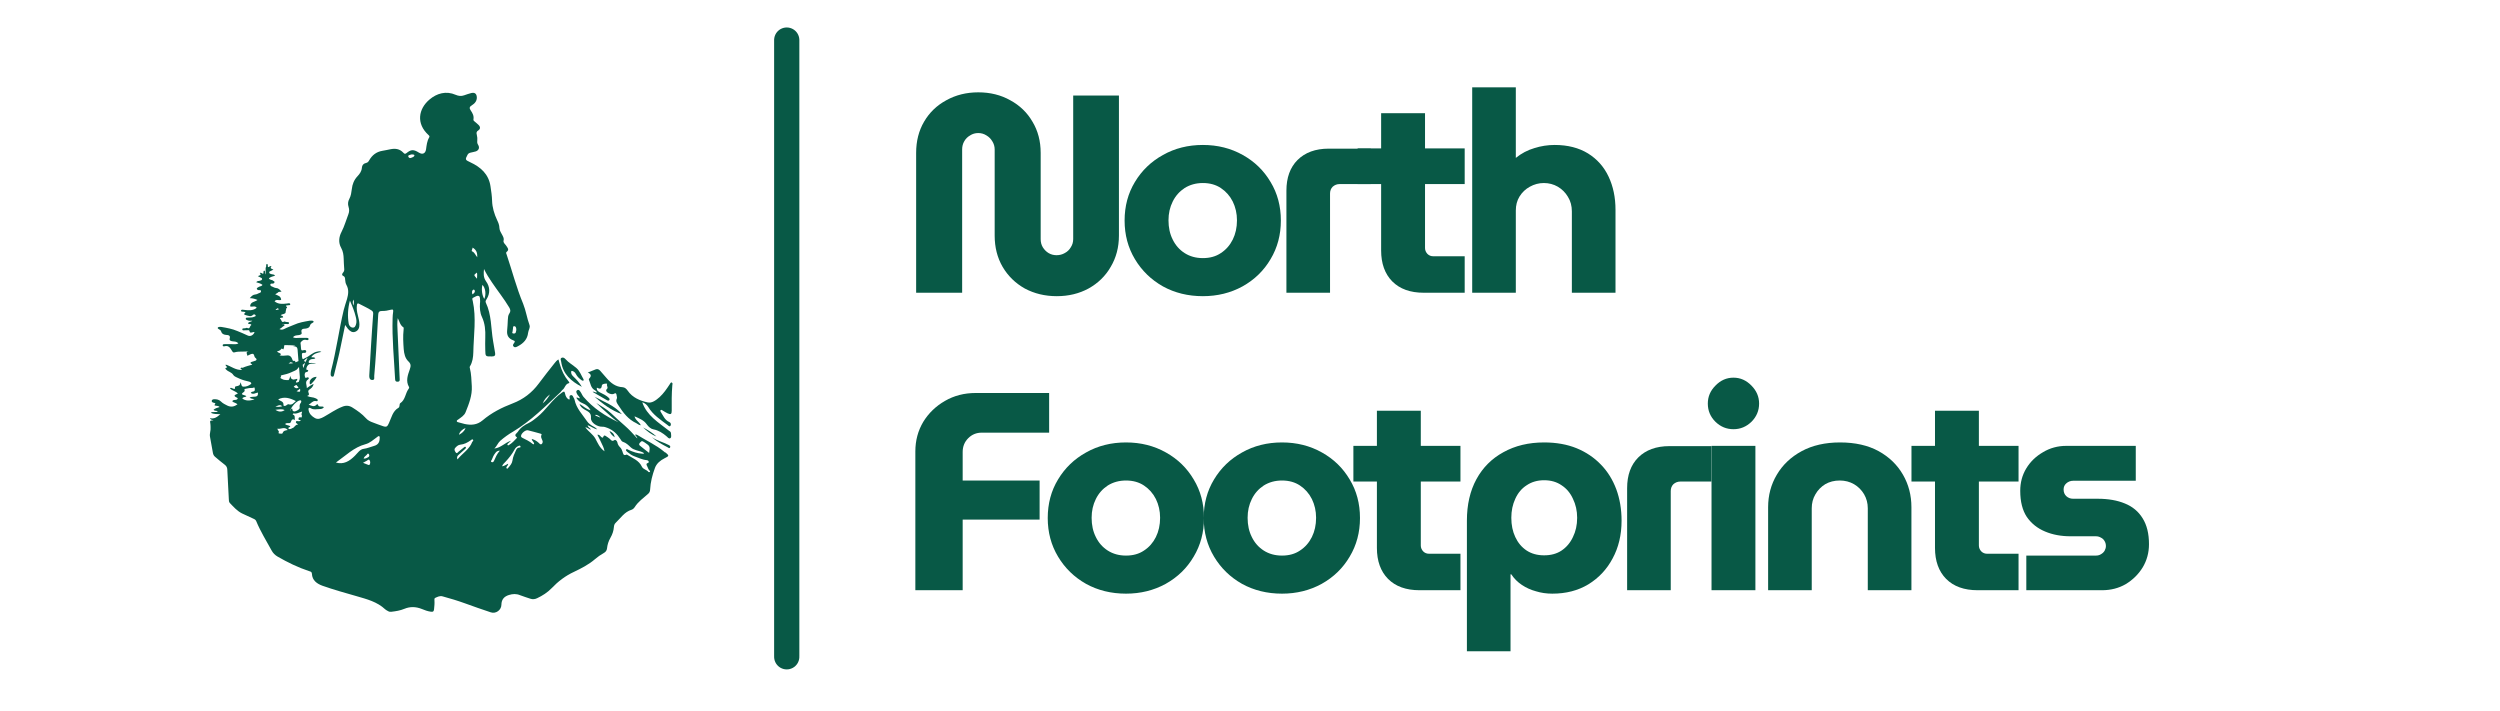 <svg xmlns="http://www.w3.org/2000/svg" xmlns:xlink="http://www.w3.org/1999/xlink" width="197" zoomAndPan="magnify" viewBox="0 0 147.75 42" height="56" preserveAspectRatio="xMidYMid meet" version="1.2"><defs><clipPath id="3e61b7028d"><path d="M 12.375 5.344 L 39.828 5.344 L 39.828 36.293 L 12.375 36.293 Z M 12.375 5.344 "/></clipPath><clipPath id="9a4acaf0aa"><path d="M 34 21 L 39.828 21 L 39.828 26 L 34 26 Z M 34 21 "/></clipPath><clipPath id="6ac2d28145"><path d="M 38 25 L 39.828 25 L 39.828 27 L 38 27 Z M 38 25 "/></clipPath></defs><g id="e67aa6a396"><path style="fill:none;stroke-width:3;stroke-linecap:round;stroke-linejoin:miter;stroke:#085946;stroke-opacity:1;stroke-miterlimit:4;" d="M 1.5 1.503 L 74.835 1.503 " transform="matrix(0,-0.497,0.497,0,45.749,39.562)"/><g clip-rule="nonzero" clip-path="url(#3e61b7028d)"><path style=" stroke:none;fill-rule:nonzero;fill:#085946;fill-opacity:1;" d="M 39.309 26.746 C 39.289 26.727 39.27 26.715 39.25 26.695 C 38.777 26.297 38.207 26.047 37.688 25.719 C 37.648 25.695 37.594 25.664 37.535 25.691 C 37.562 25.781 37.664 25.805 37.66 25.91 C 37.422 25.645 37.184 25.383 36.914 25.148 C 36.641 24.91 36.375 24.672 36.113 24.422 C 35.852 24.18 35.539 24 35.238 23.816 C 35.445 24.027 35.664 24.215 35.879 24.406 C 36.098 24.598 36.309 24.801 36.555 24.957 C 35.766 24.586 35.055 24.121 34.484 23.453 C 34.41 23.367 34.375 23.254 34.309 23.164 C 34.266 23.098 34.211 23.004 34.113 23.062 C 34.016 23.129 34.074 23.219 34.113 23.301 C 34.152 23.383 34.25 23.438 34.273 23.539 C 34.188 23.555 34.145 23.469 34.059 23.508 C 34.152 23.66 34.273 23.773 34.438 23.832 C 34.637 23.91 34.789 24.035 34.906 24.246 C 34.637 24.18 34.473 23.996 34.25 23.871 C 34.297 24.035 34.406 24.109 34.516 24.184 C 34.707 24.312 34.957 24.359 34.926 24.703 C 34.902 24.973 35.289 25.227 35.594 25.219 C 35.707 25.215 35.805 25.25 35.902 25.289 C 36.238 25.418 36.477 25.652 36.664 25.949 C 36.707 26.012 36.742 26.094 36.816 26.113 C 37.008 26.172 37.141 26.309 37.277 26.438 C 37.375 26.531 37.5 26.578 37.629 26.617 C 37.777 26.664 37.93 26.688 38.066 26.781 C 38.027 26.832 37.988 26.816 37.953 26.812 C 37.668 26.797 37.406 26.707 37.152 26.59 C 37.105 26.566 37.043 26.508 37.004 26.57 C 36.973 26.625 37.035 26.676 37.078 26.711 C 37.199 26.805 37.316 26.902 37.465 26.957 C 37.715 27.043 37.953 27.172 38.223 27.195 C 38.277 27.203 38.324 27.227 38.34 27.281 C 38.348 27.312 38.332 27.348 38.301 27.359 C 38.156 27.398 38.211 27.484 38.254 27.566 C 38.297 27.648 38.312 27.746 38.391 27.812 C 38.41 27.828 38.426 27.852 38.414 27.879 C 38.391 27.906 38.348 27.914 38.328 27.895 C 38.223 27.758 38.012 27.742 37.938 27.586 C 37.762 27.199 37.375 27.078 37.059 26.871 C 37.051 26.867 37.031 26.859 37.027 26.867 C 36.828 26.961 36.828 26.793 36.789 26.688 C 36.758 26.602 36.727 26.52 36.664 26.453 C 36.578 26.367 36.508 26.277 36.488 26.148 C 36.473 26.07 36.383 25.965 36.316 26.008 C 36.164 26.117 36.113 26 36.031 25.93 C 35.957 25.871 35.879 25.816 35.797 25.766 C 35.746 25.734 35.691 25.715 35.664 25.797 C 35.633 25.898 35.59 25.875 35.527 25.82 C 35.469 25.762 35.418 25.676 35.305 25.695 C 35.383 25.852 35.469 26 35.531 26.152 C 35.598 26.305 35.691 26.449 35.727 26.672 C 35.434 26.465 35.328 26.184 35.191 25.93 C 35.047 25.668 34.785 25.512 34.59 25.262 C 34.746 25.25 34.801 25.387 34.922 25.387 C 34.875 25.285 34.746 25.262 34.73 25.129 C 34.922 25.188 35.066 25.328 35.297 25.379 C 35.207 25.273 35.117 25.227 35.027 25.18 C 34.898 25.109 34.781 25.02 34.695 24.898 C 34.422 24.496 34.062 24.137 33.957 23.629 C 33.949 23.594 33.934 23.559 33.914 23.527 C 33.871 23.453 33.848 23.332 33.738 23.355 C 33.613 23.383 33.676 23.5 33.668 23.582 C 33.668 23.59 33.656 23.602 33.641 23.617 C 33.484 23.551 33.426 23.41 33.395 23.262 C 33.363 23.102 33.32 23.129 33.207 23.207 C 32.629 23.605 32.281 24.227 31.742 24.656 C 31.586 24.781 31.441 24.902 31.262 24.992 C 31 25.117 30.758 25.27 30.605 25.52 C 30.551 25.609 30.332 25.703 30.551 25.848 C 30.555 25.848 30.551 25.875 30.547 25.883 C 30.402 26.043 30.254 26.199 30.066 26.309 C 30.039 26.328 30 26.32 29.988 26.285 C 29.98 26.27 29.996 26.234 30.012 26.223 C 30.074 26.16 30.141 26.102 30.207 26.047 C 29.852 26.148 29.605 26.469 29.215 26.508 C 29.363 26.375 29.426 26.172 29.566 26.051 C 29.801 25.848 30.055 25.664 30.324 25.508 C 31.383 24.875 32.234 24.008 33.125 23.176 C 33.164 23.137 33.191 23.078 33.234 23.047 C 33.395 22.941 33.398 22.695 33.621 22.645 C 33.68 22.629 33.625 22.562 33.602 22.535 C 33.352 22.238 33.191 21.898 33.086 21.527 C 33.062 21.434 33.035 21.34 33.004 21.242 C 32.898 21.305 32.836 21.387 32.773 21.465 C 32.461 21.863 32.141 22.258 31.84 22.668 C 31.438 23.211 30.926 23.602 30.301 23.84 C 29.656 24.086 29.047 24.395 28.52 24.844 C 28.195 25.117 27.848 25.137 27.469 25.059 C 27.344 25.031 27.223 24.992 27.102 24.961 C 27.059 24.949 27.004 24.945 26.996 24.891 C 26.988 24.84 27.039 24.82 27.074 24.797 C 27.242 24.672 27.434 24.566 27.516 24.363 C 27.715 23.867 27.914 23.371 27.883 22.82 C 27.859 22.465 27.859 22.109 27.77 21.762 C 27.758 21.727 27.75 21.688 27.773 21.652 C 27.93 21.398 27.965 21.105 27.973 20.828 C 27.992 19.812 28.16 18.793 27.938 17.777 C 27.922 17.715 27.879 17.629 27.969 17.594 C 28.078 17.551 28.195 17.441 28.301 17.496 C 28.387 17.535 28.363 17.688 28.375 17.797 C 28.379 17.832 28.371 17.871 28.367 17.91 C 28.348 18.191 28.363 18.477 28.484 18.734 C 28.664 19.121 28.695 19.523 28.68 19.941 C 28.672 20.195 28.672 20.449 28.68 20.703 C 28.688 21.074 28.695 21.07 29.074 21.066 C 29.227 21.066 29.285 21.012 29.262 20.867 C 29.223 20.629 29.18 20.391 29.141 20.152 C 29.012 19.395 29.055 18.602 28.711 17.883 C 28.676 17.816 28.715 17.746 28.754 17.688 C 28.98 17.332 28.961 16.953 28.73 16.633 C 28.559 16.391 28.578 16.156 28.605 15.898 C 28.738 16.18 28.902 16.434 29.074 16.688 C 29.41 17.188 29.789 17.656 30.098 18.176 C 30.168 18.297 30.191 18.402 30.102 18.527 C 30.023 18.637 30.02 18.773 30.012 18.91 C 30.004 19.113 29.992 19.316 29.973 19.516 C 29.941 19.824 30.051 20.008 30.34 20.117 C 30.414 20.141 30.453 20.172 30.398 20.25 C 30.352 20.32 30.27 20.402 30.359 20.484 C 30.445 20.566 30.539 20.496 30.625 20.453 C 30.941 20.285 31.172 20.043 31.211 19.668 C 31.227 19.512 31.352 19.367 31.293 19.207 C 31.141 18.797 31.082 18.355 30.918 17.953 C 30.523 17.008 30.27 16.016 29.945 15.051 C 29.926 15 29.887 14.93 29.938 14.891 C 30.121 14.75 29.992 14.645 29.918 14.523 C 29.859 14.426 29.727 14.352 29.762 14.215 C 29.793 14.105 29.75 14.02 29.703 13.926 C 29.629 13.781 29.52 13.629 29.516 13.48 C 29.512 13.301 29.453 13.16 29.383 13.016 C 29.211 12.648 29.094 12.27 29.082 11.863 C 29.074 11.578 29.031 11.293 28.988 11.012 C 28.883 10.293 28.41 9.875 27.793 9.59 C 27.492 9.449 27.477 9.438 27.633 9.145 C 27.68 9.059 27.75 9.035 27.832 9.016 C 27.93 8.988 28.035 8.98 28.129 8.945 C 28.305 8.875 28.355 8.723 28.258 8.562 C 28.207 8.484 28.195 8.41 28.207 8.328 C 28.219 8.207 28.211 8.086 28.18 7.969 C 28.148 7.852 28.152 7.773 28.273 7.703 C 28.398 7.621 28.398 7.496 28.281 7.383 C 28.215 7.316 28.137 7.258 28.066 7.195 C 28.023 7.16 27.969 7.125 27.98 7.059 C 28.02 6.852 27.93 6.688 27.82 6.527 C 27.73 6.398 27.734 6.312 27.887 6.223 C 28.059 6.117 28.191 5.965 28.18 5.746 C 28.168 5.531 28.047 5.449 27.848 5.5 C 27.707 5.539 27.566 5.582 27.43 5.633 C 27.258 5.695 27.098 5.676 26.934 5.605 C 26.359 5.352 25.812 5.52 25.387 5.879 C 24.727 6.434 24.582 7.305 25.324 7.98 C 25.371 8.02 25.402 8.059 25.363 8.125 C 25.234 8.34 25.215 8.582 25.18 8.82 C 25.145 9.074 24.973 9.152 24.758 9.02 C 24.445 8.824 24.293 8.824 24.02 9.051 C 23.926 9.129 23.883 9.07 23.832 9.02 C 23.621 8.797 23.363 8.762 23.078 8.82 C 22.918 8.848 22.758 8.891 22.594 8.914 C 22.242 8.973 21.992 9.172 21.82 9.473 C 21.777 9.555 21.727 9.613 21.629 9.633 C 21.477 9.664 21.398 9.766 21.387 9.914 C 21.375 10.117 21.254 10.281 21.133 10.41 C 20.922 10.633 20.824 10.887 20.793 11.172 C 20.766 11.375 20.742 11.574 20.645 11.754 C 20.562 11.906 20.547 12.066 20.602 12.234 C 20.648 12.375 20.645 12.516 20.59 12.66 C 20.453 13.008 20.359 13.367 20.184 13.703 C 20.027 14.004 19.988 14.34 20.164 14.652 C 20.277 14.855 20.305 15.07 20.312 15.293 C 20.32 15.477 20.324 15.66 20.34 15.844 C 20.352 15.941 20.352 16.027 20.277 16.109 C 20.223 16.164 20.184 16.262 20.277 16.301 C 20.395 16.352 20.391 16.438 20.398 16.531 C 20.406 16.637 20.422 16.746 20.477 16.844 C 20.629 17.117 20.586 17.395 20.508 17.676 C 20.445 17.895 20.363 18.109 20.312 18.328 C 20.031 19.516 19.875 20.727 19.566 21.906 C 19.551 21.973 19.543 22.047 19.543 22.113 C 19.539 22.184 19.559 22.25 19.637 22.262 C 19.727 22.273 19.73 22.195 19.746 22.137 C 19.875 21.582 20.031 21.031 20.137 20.469 C 20.219 20.055 20.305 19.641 20.398 19.207 C 20.465 19.301 20.512 19.371 20.566 19.438 C 20.684 19.566 20.816 19.68 21 19.605 C 21.184 19.531 21.246 19.367 21.242 19.172 C 21.238 18.984 21.191 18.809 21.148 18.629 C 21.098 18.434 21.062 18.234 21.094 18.027 C 21.105 17.957 21.129 17.898 21.215 17.949 C 21.465 18.086 21.73 18.195 21.969 18.355 C 22.043 18.406 22.059 18.469 22.055 18.551 C 22.012 19.164 21.965 19.781 21.93 20.395 C 21.891 20.988 21.859 21.586 21.824 22.184 C 21.816 22.324 21.844 22.457 22.008 22.457 C 22.164 22.457 22.109 22.305 22.117 22.219 C 22.16 21.723 22.199 21.23 22.23 20.734 C 22.273 20.027 22.316 19.316 22.352 18.605 C 22.359 18.449 22.41 18.375 22.574 18.379 C 22.754 18.383 22.93 18.352 23.102 18.305 C 23.234 18.27 23.254 18.32 23.234 18.438 C 23.215 18.555 23.207 18.676 23.203 18.797 C 23.164 20.008 23.289 21.215 23.352 22.426 C 23.359 22.543 23.418 22.562 23.512 22.559 C 23.625 22.555 23.625 22.48 23.621 22.402 C 23.582 21.457 23.535 20.512 23.496 19.566 C 23.484 19.312 23.465 19.059 23.508 18.805 C 23.613 18.992 23.641 19.219 23.844 19.348 C 23.867 19.363 23.855 19.441 23.852 19.496 C 23.809 19.875 23.832 20.258 23.859 20.633 C 23.883 20.906 23.938 21.172 24.141 21.363 C 24.297 21.512 24.285 21.637 24.219 21.828 C 24.102 22.164 23.965 22.516 24.172 22.871 C 24.199 22.922 24.164 22.957 24.141 22.992 C 23.949 23.258 23.957 23.633 23.652 23.832 C 23.617 23.855 23.617 23.938 23.609 23.992 C 23.598 24.035 23.594 24.078 23.547 24.102 C 23.203 24.301 23.137 24.684 22.988 25 C 22.898 25.195 22.863 25.258 22.648 25.191 C 22.441 25.129 22.242 25.039 22.039 24.969 C 21.883 24.914 21.738 24.844 21.625 24.715 C 21.398 24.461 21.121 24.27 20.836 24.09 C 20.641 23.965 20.449 23.945 20.227 24.039 C 19.836 24.191 19.504 24.434 19.145 24.633 C 18.977 24.723 18.793 24.816 18.605 24.703 C 18.434 24.605 18.285 24.469 18.242 24.258 C 18.215 24.145 18.238 24.051 18.379 24.133 C 18.547 24.238 18.723 24.172 18.895 24.176 C 18.98 24.176 19.086 24.156 19.141 24.066 C 19.043 23.957 18.824 24.121 18.785 23.898 C 18.785 23.895 18.73 23.891 18.719 23.906 C 18.559 24.086 18.402 23.969 18.242 23.914 C 18.383 23.852 18.457 23.695 18.633 23.699 C 18.68 23.699 18.766 23.746 18.777 23.664 C 18.789 23.59 18.711 23.57 18.652 23.539 C 18.512 23.465 18.34 23.492 18.148 23.402 C 18.41 23.328 18.105 23.156 18.27 23.035 C 18.375 22.961 18.508 22.871 18.531 22.691 C 18.383 22.754 18.27 22.84 18.133 22.938 C 18.137 22.738 17.996 22.559 18.215 22.418 C 18.242 22.402 18.258 22.371 18.246 22.336 C 18.23 22.301 18.203 22.297 18.164 22.301 C 18.117 22.309 18.051 22.379 18.027 22.281 C 18.004 22.203 17.992 22.121 18.031 22.039 C 18.066 21.969 18.168 22.004 18.203 21.938 C 18.266 21.828 18.078 21.895 18.105 21.805 C 18.113 21.781 18.109 21.754 18.117 21.73 C 18.164 21.582 18.262 21.496 18.422 21.492 C 18.512 21.492 18.594 21.484 18.684 21.48 C 18.586 21.449 18.492 21.457 18.398 21.449 C 18.344 21.445 18.25 21.492 18.242 21.402 C 18.238 21.332 18.293 21.273 18.375 21.238 C 18.457 21.199 18.562 21.246 18.637 21.164 C 18.562 21.094 18.473 21.129 18.395 21.109 C 18.539 20.887 18.77 20.848 18.992 20.797 C 18.898 20.738 18.82 20.766 18.742 20.781 C 18.461 20.832 18.281 21.066 18.027 21.164 C 17.977 21.184 17.906 21.258 17.879 21.203 C 17.84 21.121 17.844 21.02 17.844 20.926 C 17.844 20.859 17.91 20.852 17.961 20.855 C 18.035 20.867 18.105 20.84 18.098 20.766 C 18.09 20.672 18 20.68 17.934 20.699 C 17.812 20.734 17.797 20.684 17.789 20.578 C 17.785 20.469 17.77 20.363 17.758 20.258 C 17.836 20.137 17.938 20.043 18.129 20.098 C 18.168 20.109 18.234 20.098 18.238 20.043 C 18.242 19.977 18.176 19.969 18.125 19.969 C 17.973 19.969 17.824 19.969 17.672 19.969 C 17.551 19.977 17.434 19.992 17.316 19.934 C 17.406 19.809 17.535 19.824 17.656 19.805 C 17.75 19.789 17.859 19.758 17.824 19.648 C 17.762 19.426 17.941 19.43 18.043 19.422 C 18.199 19.406 18.297 19.355 18.336 19.207 C 18.355 19.137 18.418 19.117 18.469 19.082 C 18.5 19.062 18.547 19.043 18.531 18.996 C 18.516 18.961 18.469 18.953 18.434 18.949 C 18.387 18.949 18.344 18.949 18.301 18.953 C 17.984 19.008 17.672 19.059 17.375 19.195 C 17.188 19.277 16.988 19.344 16.801 19.441 C 16.699 19.496 16.598 19.496 16.516 19.449 C 16.594 19.406 16.672 19.348 16.734 19.289 C 16.766 19.258 16.828 19.258 16.812 19.199 C 16.797 19.141 16.742 19.16 16.699 19.164 C 16.691 19.164 16.684 19.164 16.676 19.164 C 16.719 19.121 16.809 19.16 16.875 19.148 C 16.945 19.137 17.074 19.195 17.082 19.094 C 17.09 19.012 16.957 19.043 16.891 19.023 C 16.859 19.012 16.816 18.992 16.797 19.004 C 16.617 19.105 16.648 18.879 16.555 18.844 C 16.531 18.836 16.562 18.789 16.598 18.781 C 16.645 18.766 16.699 18.785 16.738 18.746 C 16.719 18.66 16.648 18.656 16.586 18.637 C 16.609 18.613 16.633 18.598 16.66 18.582 C 16.703 18.578 16.742 18.57 16.777 18.551 C 16.82 18.527 16.887 18.52 16.879 18.453 C 16.879 18.445 16.875 18.445 16.875 18.441 C 16.898 18.395 16.887 18.344 16.906 18.301 C 16.918 18.281 16.914 18.258 16.906 18.234 C 16.996 18.203 16.984 18.156 16.895 18.086 C 16.91 18.043 16.945 18.055 16.977 18.047 C 17.039 18.023 17.164 18.07 17.152 17.973 C 17.141 17.895 17.02 17.926 16.949 17.938 C 16.695 17.969 16.445 17.988 16.227 17.809 C 16.328 17.656 16.496 17.785 16.617 17.719 C 16.602 17.492 16.418 17.469 16.266 17.395 C 16.277 17.391 16.285 17.383 16.293 17.375 C 16.34 17.336 16.41 17.32 16.457 17.258 C 16.516 17.246 16.574 17.238 16.641 17.238 C 16.539 17.117 16.453 17.027 16.309 17.02 C 16.242 17.016 16.176 16.98 16.113 16.949 C 16.059 16.922 15.977 16.914 15.977 16.832 C 15.977 16.738 16.062 16.766 16.121 16.762 C 16.168 16.758 16.211 16.73 16.223 16.684 C 16.242 16.629 16.176 16.621 16.145 16.594 C 16.074 16.523 15.945 16.559 15.891 16.449 C 15.992 16.359 16.129 16.336 16.258 16.293 C 16.195 16.199 16.109 16.227 16.043 16.203 C 15.988 16.184 15.922 16.176 15.91 16.113 C 15.898 16.039 15.977 16.031 16.023 16.004 C 16.062 15.98 16.102 15.965 16.16 15.934 C 16.07 15.879 15.918 15.879 16.047 15.738 C 15.949 15.695 15.914 15.785 15.852 15.789 C 15.789 15.742 15.875 15.633 15.777 15.598 C 15.703 15.629 15.742 15.699 15.73 15.75 C 15.723 15.777 15.715 15.809 15.699 15.828 L 15.699 16.223 C 15.68 16.203 15.676 16.168 15.668 16.141 C 15.652 16.09 15.691 16.023 15.621 15.992 C 15.523 16.023 15.609 16.137 15.547 16.18 C 15.48 16.176 15.449 16.09 15.352 16.133 C 15.48 16.27 15.328 16.273 15.238 16.32 C 15.297 16.352 15.336 16.371 15.375 16.391 C 15.422 16.418 15.5 16.426 15.488 16.5 C 15.48 16.566 15.41 16.57 15.359 16.59 C 15.289 16.617 15.207 16.586 15.141 16.68 C 15.27 16.723 15.406 16.746 15.512 16.836 C 15.457 16.941 15.328 16.91 15.254 16.98 C 15.223 17.012 15.164 17.016 15.18 17.07 C 15.191 17.117 15.234 17.141 15.281 17.145 C 15.34 17.152 15.426 17.117 15.426 17.219 C 15.426 17.297 15.344 17.309 15.289 17.332 C 15.227 17.363 15.16 17.398 15.094 17.402 C 14.945 17.414 14.863 17.504 14.762 17.621 C 14.938 17.621 15.078 17.668 15.219 17.727 C 15.07 17.852 14.797 17.824 14.781 18.102 C 14.902 18.168 15.066 18.035 15.172 18.191 C 14.953 18.367 14.707 18.348 14.449 18.316 C 14.379 18.305 14.258 18.277 14.246 18.352 C 14.234 18.449 14.359 18.406 14.426 18.43 C 14.453 18.438 14.488 18.426 14.508 18.465 C 14.402 18.551 14.398 18.602 14.551 18.633 C 14.691 18.664 14.824 18.742 14.957 18.605 C 15.008 18.559 15.078 18.582 15.105 18.633 C 15.137 18.695 15.062 18.703 15.016 18.723 C 14.898 18.781 14.766 18.754 14.641 18.77 C 14.594 18.773 14.531 18.762 14.523 18.832 C 14.516 18.895 14.582 18.902 14.625 18.926 C 14.707 18.969 14.801 18.957 14.91 18.953 C 14.828 19.051 14.688 18.992 14.66 19.121 C 14.703 19.164 14.758 19.145 14.805 19.156 C 14.836 19.164 14.871 19.211 14.844 19.219 C 14.754 19.254 14.785 19.48 14.605 19.379 C 14.582 19.367 14.543 19.387 14.512 19.395 C 14.445 19.414 14.312 19.383 14.32 19.465 C 14.328 19.566 14.457 19.508 14.527 19.52 C 14.609 19.535 14.727 19.465 14.75 19.582 C 14.77 19.672 14.809 19.656 14.867 19.652 C 14.926 19.652 14.98 19.594 15.047 19.641 C 14.945 19.836 14.781 19.91 14.602 19.812 C 14.414 19.715 14.215 19.648 14.023 19.562 C 13.727 19.434 13.414 19.379 13.098 19.324 C 13.059 19.316 13.012 19.32 12.965 19.32 C 12.93 19.324 12.883 19.332 12.871 19.367 C 12.852 19.41 12.898 19.43 12.93 19.453 C 12.98 19.484 13.043 19.508 13.066 19.578 C 13.105 19.723 13.203 19.777 13.355 19.793 C 13.457 19.801 13.641 19.797 13.574 20.016 C 13.543 20.125 13.652 20.16 13.742 20.172 C 13.863 20.188 14 20.176 14.086 20.301 C 13.965 20.359 13.848 20.344 13.727 20.34 C 13.574 20.336 13.422 20.336 13.27 20.34 C 13.223 20.34 13.156 20.344 13.16 20.414 C 13.164 20.469 13.23 20.48 13.266 20.465 C 13.523 20.391 13.613 20.582 13.715 20.742 C 13.754 20.805 13.785 20.848 13.863 20.824 C 14.137 20.742 14.422 20.809 14.707 20.754 C 14.488 20.797 14.609 20.918 14.621 21.027 C 14.73 20.984 14.828 20.906 14.926 20.91 C 15.043 20.91 15.004 21.078 15.09 21.145 C 15.215 21.238 15.164 21.309 15.027 21.34 C 14.984 21.348 14.941 21.363 14.902 21.379 C 14.863 21.395 14.805 21.391 14.805 21.453 C 14.805 21.504 14.883 21.488 14.906 21.551 C 14.719 21.609 14.531 21.648 14.355 21.73 C 14.32 21.75 14.254 21.699 14.223 21.758 C 14.188 21.824 14.297 21.812 14.309 21.859 C 13.938 21.895 13.664 21.645 13.34 21.547 C 13.316 21.664 13.43 21.645 13.422 21.711 C 13.289 21.766 13.289 21.766 13.379 21.855 C 13.5 21.977 13.688 21.992 13.793 22.168 C 13.84 22.25 14.027 22.32 14.156 22.379 C 14.34 22.461 14.531 22.512 14.727 22.555 C 14.801 22.57 14.895 22.645 14.828 22.699 C 14.711 22.793 14.562 22.859 14.391 22.852 C 14.246 22.848 14.293 22.715 14.203 22.594 C 14.203 22.801 14.086 22.801 13.98 22.824 C 13.941 22.832 13.887 22.844 13.887 22.879 C 13.902 23.062 13.805 22.965 13.734 22.949 C 13.691 22.938 13.645 22.887 13.59 22.953 C 13.715 23.094 13.926 23.105 14.059 23.262 C 13.922 23.324 13.723 23.375 14.008 23.504 C 14.09 23.543 14.031 23.609 13.953 23.629 C 13.875 23.648 13.773 23.613 13.727 23.719 C 13.812 23.805 13.949 23.801 14.035 23.898 C 13.844 24.035 13.656 24.074 13.441 23.973 C 13.305 23.906 13.168 23.84 13.059 23.73 C 12.949 23.617 12.805 23.59 12.656 23.594 C 12.609 23.594 12.52 23.613 12.512 23.691 C 12.508 23.754 12.559 23.785 12.621 23.801 C 12.656 23.812 12.758 23.82 12.719 23.867 C 12.617 23.996 12.738 23.965 12.789 23.98 C 12.852 23.996 12.918 23.988 12.98 24.055 C 12.848 24.094 12.723 24.129 12.621 24.215 C 12.684 24.305 12.785 24.258 12.875 24.305 C 12.754 24.414 12.586 24.289 12.457 24.398 C 12.637 24.484 12.812 24.469 13.023 24.48 C 12.828 24.648 12.664 24.777 12.41 24.711 C 12.457 24.832 12.547 24.805 12.617 24.84 C 12.398 24.855 12.402 24.855 12.434 25.051 C 12.445 25.121 12.441 25.191 12.445 25.262 C 12.465 25.445 12.375 25.621 12.41 25.809 C 12.469 26.125 12.523 26.445 12.582 26.762 C 12.598 26.855 12.637 26.941 12.719 27.004 C 12.906 27.156 13.082 27.32 13.277 27.461 C 13.387 27.543 13.43 27.637 13.434 27.766 C 13.461 28.348 13.492 28.922 13.523 29.496 C 13.527 29.582 13.523 29.664 13.586 29.73 C 13.805 29.957 14.012 30.199 14.305 30.344 C 14.535 30.449 14.762 30.562 14.996 30.664 C 15.066 30.695 15.117 30.734 15.145 30.805 C 15.395 31.41 15.742 31.965 16.055 32.539 C 16.141 32.695 16.254 32.805 16.406 32.895 C 17 33.238 17.617 33.539 18.27 33.754 C 18.344 33.777 18.43 33.789 18.434 33.906 C 18.449 34.309 18.746 34.504 19.055 34.617 C 19.715 34.852 20.398 35.039 21.074 35.234 C 21.676 35.41 22.289 35.562 22.766 36.012 C 22.816 36.059 22.883 36.086 22.941 36.121 C 23 36.156 23.059 36.164 23.125 36.156 C 23.391 36.125 23.648 36.086 23.902 35.98 C 24.238 35.84 24.582 35.852 24.922 35.988 C 25.098 36.059 25.273 36.129 25.465 36.152 C 25.594 36.172 25.637 36.137 25.652 36.012 C 25.672 35.836 25.688 35.66 25.676 35.484 C 25.672 35.426 25.66 35.363 25.727 35.332 C 25.863 35.273 25.992 35.199 26.16 35.246 C 26.602 35.367 27.035 35.496 27.465 35.652 C 27.98 35.84 28.496 36.02 29.012 36.191 C 29.312 36.289 29.629 36.051 29.633 35.742 C 29.637 35.438 29.785 35.254 30.078 35.164 C 30.305 35.094 30.52 35.082 30.746 35.18 C 30.941 35.258 31.141 35.312 31.34 35.383 C 31.48 35.43 31.609 35.418 31.742 35.355 C 32.062 35.203 32.352 35.02 32.602 34.762 C 32.984 34.359 33.422 34.027 33.93 33.793 C 34.363 33.586 34.793 33.367 35.164 33.047 C 35.32 32.91 35.496 32.789 35.676 32.688 C 35.793 32.621 35.859 32.543 35.875 32.41 C 35.898 32.188 35.965 31.977 36.078 31.781 C 36.191 31.586 36.262 31.379 36.281 31.152 C 36.289 31.059 36.309 30.969 36.387 30.898 C 36.68 30.621 36.902 30.254 37.328 30.125 C 37.398 30.102 37.473 30.035 37.512 29.969 C 37.715 29.648 38.02 29.438 38.293 29.195 C 38.379 29.125 38.418 29.043 38.422 28.934 C 38.445 28.492 38.555 28.066 38.707 27.656 C 38.805 27.387 39.027 27.211 39.266 27.09 C 39.547 26.945 39.566 26.945 39.332 26.738 Z M 35.18 24.559 C 35.188 24.543 35.195 24.527 35.203 24.512 C 35.316 24.527 35.41 24.582 35.488 24.684 C 35.383 24.641 35.285 24.602 35.18 24.559 Z M 38.363 26.766 C 38.172 26.617 37.988 26.48 37.812 26.332 C 37.762 26.293 37.758 26.23 37.816 26.168 C 37.934 26.047 37.93 26.043 38.109 26.156 C 38.414 26.359 38.43 26.391 38.363 26.766 Z M 32.504 23.309 C 32.391 23.508 32.258 23.691 32.074 23.84 C 32.16 23.617 32.312 23.449 32.504 23.309 Z M 30.293 19.59 C 30.297 19.531 30.305 19.477 30.316 19.422 C 30.332 19.367 30.297 19.277 30.391 19.277 C 30.484 19.277 30.5 19.363 30.512 19.438 C 30.512 19.457 30.512 19.477 30.512 19.523 C 30.504 19.551 30.496 19.609 30.477 19.66 C 30.445 19.719 30.379 19.715 30.324 19.707 C 30.238 19.691 30.289 19.633 30.293 19.59 Z M 28.512 16.836 C 28.688 17.008 28.746 17.395 28.621 17.668 C 28.488 17.457 28.441 17.09 28.512 16.836 Z M 27.922 17.398 C 27.891 17.297 27.867 17.195 27.965 17.125 C 27.996 17.102 28.047 17.129 28.055 17.164 C 28.094 17.281 28.004 17.336 27.922 17.398 Z M 28.191 16.473 C 28 16.246 27.973 16.27 28.188 16.109 C 28.215 16.23 28.191 16.344 28.191 16.473 Z M 27.93 14.633 C 28.164 14.766 28.215 14.953 28.207 15.207 C 28.094 15.078 28.059 14.922 27.902 14.855 C 27.836 14.828 27.93 14.727 27.93 14.633 Z M 20.887 17.703 C 20.949 17.844 20.895 17.953 20.902 18.059 C 20.844 17.957 20.824 17.852 20.887 17.703 Z M 21.031 19.199 C 21 19.277 20.969 19.359 20.871 19.363 C 20.781 19.367 20.703 19.32 20.652 19.238 C 20.633 19.207 20.617 19.172 20.609 19.133 C 20.535 18.684 20.555 18.238 20.68 17.766 C 20.828 18.102 20.949 18.406 21.027 18.73 C 21.066 18.891 21.09 19.043 21.031 19.199 Z M 15.094 23.441 C 14.984 23.457 14.871 23.434 14.75 23.496 C 14.836 23.582 14.945 23.562 15.043 23.594 C 14.758 23.711 14.484 23.691 14.32 23.547 C 14.367 23.457 14.477 23.48 14.562 23.426 C 14.492 23.336 14.367 23.371 14.297 23.289 C 14.309 23.184 14.516 23.176 14.445 23.016 C 14.434 22.992 14.5 22.98 14.535 22.973 C 14.664 22.938 14.797 22.922 14.93 22.926 C 14.969 22.93 15.047 22.844 15.055 22.961 C 15.059 23.027 15.086 23.109 14.973 23.137 C 14.922 23.148 14.859 23.152 14.82 23.219 C 14.965 23.34 15.102 23.219 15.242 23.199 C 15.258 23.324 15.238 23.418 15.098 23.438 Z M 17.789 23.789 C 17.715 23.883 17.695 23.961 17.711 24.09 C 17.723 24.195 17.555 24.27 17.441 24.312 C 17.398 24.328 17.277 24.316 17.281 24.199 C 17.281 24.168 17.277 24.145 17.242 24.148 C 17.18 24.16 17.195 24.23 17.141 24.297 C 17.191 24.051 17.539 23.684 17.727 23.66 C 17.836 23.648 17.805 23.762 17.789 23.789 Z M 17.488 23.703 C 17.355 23.805 17.266 23.969 17.055 23.891 C 17.016 23.875 16.945 23.941 16.895 23.973 C 16.836 24 16.75 24.004 16.754 23.941 C 16.777 23.703 16.547 23.711 16.441 23.602 C 16.801 23.418 17.133 23.523 17.488 23.703 Z M 17.359 22.848 C 17.402 22.812 17.453 22.777 17.5 22.754 C 17.523 22.754 17.547 22.77 17.57 22.82 C 17.586 22.852 17.691 22.887 17.602 22.93 C 17.508 22.973 17.43 22.922 17.359 22.848 Z M 17.527 23.125 C 17.602 23.07 17.66 23.023 17.734 22.973 C 17.758 23.168 17.742 23.18 17.527 23.125 Z M 17.672 21.691 C 17.688 21.883 17.703 22.078 17.719 22.266 C 17.73 22.379 17.695 22.473 17.66 22.566 C 17.656 22.566 17.648 22.57 17.645 22.57 C 17.578 22.586 17.5 22.664 17.492 22.555 C 17.496 22.547 17.496 22.543 17.504 22.531 C 17.543 22.492 17.594 22.453 17.559 22.387 C 17.488 22.41 17.414 22.422 17.344 22.434 C 17.254 22.414 17.172 22.387 17.176 22.219 C 17.102 22.32 17.121 22.43 17.039 22.465 C 16.945 22.465 16.859 22.461 16.777 22.445 C 16.695 22.418 16.617 22.379 16.551 22.328 C 16.582 22.309 16.613 22.293 16.613 22.285 C 16.594 22.246 16.594 22.219 16.602 22.195 C 16.621 22.188 16.633 22.18 16.652 22.176 C 16.848 22.133 17.039 22.086 17.219 22 C 17.352 21.941 17.535 21.875 17.586 21.793 C 17.613 21.75 17.641 21.719 17.672 21.691 Z M 17.062 21.48 C 17.074 21.445 17.148 21.445 17.152 21.406 C 17.18 21.406 17.203 21.414 17.23 21.418 C 17.266 21.426 17.297 21.445 17.332 21.461 C 17.246 21.48 17.156 21.492 17.062 21.48 Z M 16.645 20.598 C 16.68 20.613 16.715 20.633 16.75 20.648 C 16.762 20.574 16.82 20.492 16.781 20.434 C 16.797 20.418 16.816 20.406 16.84 20.395 C 17.051 20.406 17.25 20.391 17.449 20.434 C 17.41 20.457 17.359 20.469 17.305 20.48 C 17.613 20.43 17.582 20.637 17.598 20.805 C 17.613 20.984 17.625 21.16 17.641 21.34 C 17.582 21.367 17.523 21.391 17.465 21.414 C 17.453 21.363 17.449 21.316 17.375 21.324 C 17.305 21.336 17.309 21.324 17.285 21.266 C 17.23 21.105 17.148 20.977 16.938 21.008 C 16.805 21.027 16.668 21.035 16.52 21 C 16.559 20.977 16.598 20.965 16.598 20.953 C 16.59 20.824 16.41 20.883 16.383 20.754 C 16.516 20.75 16.582 20.68 16.645 20.598 Z M 16.406 18.215 C 16.406 18.215 16.418 18.219 16.422 18.223 C 16.445 18.246 16.469 18.262 16.492 18.273 C 16.441 18.297 16.387 18.309 16.316 18.32 C 16.305 18.312 16.293 18.309 16.289 18.297 C 16.336 18.262 16.375 18.234 16.406 18.215 Z M 16.676 24.012 C 16.539 24.043 16.406 24.066 16.277 24.02 C 16.41 24 16.543 23.867 16.676 24.012 Z M 16.277 24.219 C 16.473 24.207 16.645 24.145 16.824 24.238 C 16.641 24.359 16.469 24.352 16.277 24.219 Z M 16.703 25.594 C 16.68 25.656 16.578 25.625 16.512 25.621 C 16.43 25.617 16.473 25.566 16.48 25.527 C 16.492 25.457 16.398 25.434 16.398 25.332 C 16.594 25.391 16.809 25.18 17.008 25.414 C 16.871 25.441 16.754 25.445 16.703 25.594 Z M 17.852 24.555 C 17.801 24.57 17.895 24.695 17.77 24.664 C 17.73 24.656 17.652 24.652 17.641 24.738 C 17.625 24.852 17.73 24.809 17.777 24.844 C 17.75 24.898 17.699 24.883 17.66 24.895 C 17.602 24.906 17.52 24.844 17.492 24.926 C 17.461 25.012 17.566 25.023 17.621 25.094 C 17.438 25.078 17.41 25.289 17.258 25.309 C 17.254 25.309 17.25 25.32 17.242 25.324 C 17.18 25.355 17.082 25.379 17.055 25.336 C 16.988 25.246 17.148 25.27 17.156 25.191 C 17.066 25.125 16.938 25.148 16.848 25.059 C 16.91 24.992 17.008 25.004 17.066 25.008 C 17.16 25.012 17.18 24.973 17.199 24.914 C 17.238 24.797 17.305 24.738 17.438 24.828 C 17.387 24.711 17.48 24.551 17.305 24.5 C 17.277 24.492 17.34 24.426 17.359 24.43 C 17.539 24.484 17.684 24.359 17.855 24.324 C 17.852 24.41 17.781 24.48 17.848 24.551 Z M 17.891 21.555 C 17.93 21.531 17.965 21.508 17.996 21.477 C 18.082 21.387 18.086 21.387 17.953 21.336 C 18 21.27 18.074 21.207 18.176 21.145 C 18.074 21.348 17.992 21.539 17.934 21.754 C 17.906 21.68 17.891 21.617 17.891 21.555 Z M 21.852 27.449 C 21.816 27.516 21.75 27.465 21.699 27.449 C 21.621 27.422 21.547 27.391 21.453 27.352 C 21.547 27.301 21.613 27.262 21.68 27.227 C 21.73 27.203 21.785 27.117 21.84 27.195 C 21.891 27.27 21.891 27.371 21.852 27.449 Z M 21.492 27.102 C 21.52 26.984 21.613 26.949 21.668 26.887 C 21.695 26.855 21.734 26.762 21.793 26.832 C 21.84 26.887 21.844 26.984 21.758 27.023 C 21.684 27.059 21.605 27.113 21.492 27.102 Z M 22.102 26.355 C 21.898 26.41 21.707 26.5 21.488 26.527 C 21.27 26.555 21.137 26.773 20.98 26.93 C 20.645 27.266 20.309 27.465 19.852 27.336 C 20.43 26.93 20.914 26.434 21.594 26.254 C 21.867 26.184 22.062 25.988 22.285 25.832 C 22.324 25.805 22.363 25.75 22.418 25.785 C 22.457 25.812 22.438 25.867 22.438 25.91 C 22.438 26.148 22.328 26.297 22.102 26.355 Z M 24.289 9.332 C 24.211 9.367 24.141 9.309 24.129 9.246 C 24.109 9.176 24.195 9.168 24.242 9.148 C 24.277 9.133 24.316 9.129 24.348 9.125 C 24.406 9.133 24.5 9.129 24.492 9.188 C 24.473 9.277 24.367 9.301 24.289 9.332 Z M 27.516 25.301 C 27.434 25.496 27.301 25.602 27.125 25.695 C 27.152 25.535 27.32 25.363 27.516 25.301 Z M 27.914 26.105 C 27.75 26.555 27.332 26.785 27.035 27.152 C 26.98 27.023 27.027 26.953 27.098 26.887 C 27.227 26.773 27.352 26.66 27.477 26.543 C 27.508 26.512 27.57 26.473 27.52 26.418 C 27.484 26.379 27.438 26.422 27.406 26.449 C 27.305 26.527 27.211 26.613 27.109 26.688 C 27.062 26.723 27.008 26.828 26.945 26.75 C 26.887 26.68 26.82 26.566 26.902 26.473 C 26.98 26.383 27.078 26.293 27.199 26.281 C 27.438 26.258 27.633 26.156 27.82 26.02 C 27.859 25.988 27.91 25.941 27.953 25.984 C 28.004 26.031 27.934 26.07 27.918 26.113 Z M 29.191 27.246 C 29.164 27.305 29.109 27.336 29.055 27.309 C 28.969 27.266 29.047 27.215 29.066 27.168 C 29.117 27.031 29.176 26.898 29.266 26.785 C 29.324 26.711 29.379 26.633 29.543 26.633 C 29.363 26.828 29.285 27.043 29.191 27.246 Z M 30.68 26.453 C 30.586 26.457 30.535 26.527 30.5 26.602 C 30.41 26.797 30.316 26.996 30.289 27.207 C 30.262 27.395 30.152 27.516 30.043 27.641 C 30.016 27.672 29.992 27.73 29.941 27.68 C 29.906 27.648 29.934 27.609 29.949 27.578 C 29.973 27.523 30.043 27.492 30.031 27.406 C 29.914 27.457 29.816 27.543 29.672 27.559 C 29.711 27.434 29.812 27.359 29.883 27.281 C 30.09 27.059 30.27 26.828 30.414 26.562 C 30.465 26.465 30.547 26.395 30.648 26.352 C 30.688 26.336 30.738 26.312 30.758 26.379 C 30.781 26.438 30.738 26.449 30.684 26.453 Z M 32.012 26.242 C 31.949 26.293 31.891 26.227 31.852 26.184 C 31.734 26.074 31.602 25.988 31.426 25.941 C 31.434 26.047 31.512 26.086 31.543 26.156 C 31.555 26.184 31.578 26.215 31.555 26.242 C 31.527 26.277 31.496 26.25 31.473 26.23 C 31.293 26.078 31.078 25.977 30.871 25.875 C 30.832 25.855 30.793 25.828 30.793 25.773 C 30.789 25.625 31.051 25.395 31.199 25.43 C 31.449 25.488 31.699 25.562 31.945 25.629 C 31.977 25.641 32.023 25.656 32.008 25.684 C 31.934 25.828 32.023 25.938 32.066 26.059 C 32.09 26.125 32.059 26.207 32.008 26.25 Z M 32.012 26.242 "/></g><g clip-rule="nonzero" clip-path="url(#9a4acaf0aa)"><path style=" stroke:none;fill-rule:nonzero;fill:#085946;fill-opacity:1;" d="M 39.711 22.609 C 39.637 22.578 39.613 22.668 39.578 22.715 C 39.398 22.988 39.219 23.254 38.977 23.473 C 38.773 23.652 38.527 23.844 38.266 23.781 C 37.816 23.676 37.383 23.504 37.098 23.09 C 37.023 22.984 36.93 22.891 36.793 22.883 C 36.387 22.863 36.098 22.637 35.848 22.344 C 35.723 22.199 35.602 22.055 35.473 21.914 C 35.406 21.84 35.324 21.789 35.219 21.824 C 35.066 21.883 34.91 21.949 34.738 22.016 C 34.93 22.102 34.965 22.215 34.84 22.352 C 34.809 22.383 34.789 22.414 34.809 22.453 C 34.902 22.664 34.91 22.922 35.148 23.059 C 35.199 23.086 35.258 23.121 35.273 23.191 C 35.188 23.223 35.125 23.121 35.023 23.16 C 35.312 23.328 35.59 23.492 35.863 23.648 C 35.914 23.68 35.977 23.703 36.016 23.637 C 36.055 23.57 35.992 23.531 35.957 23.492 C 35.816 23.367 35.652 23.285 35.488 23.207 C 35.367 23.148 35.254 23.078 35.27 22.918 C 35.281 22.918 35.289 22.914 35.297 22.918 C 35.457 23.012 35.547 22.973 35.566 22.805 C 35.578 22.695 35.672 22.695 35.75 22.676 C 35.797 22.664 35.895 22.668 35.883 22.691 C 35.824 22.793 35.977 22.906 35.859 23 C 35.824 23.031 35.816 23.074 35.836 23.121 C 35.891 23.238 36.164 23.34 36.273 23.277 C 36.387 23.203 36.43 23.246 36.441 23.363 C 36.449 23.426 36.48 23.5 36.457 23.551 C 36.375 23.719 36.465 23.828 36.551 23.961 C 36.828 24.391 37.129 24.789 37.609 25.012 C 37.688 25.047 37.754 25.129 37.871 25.133 C 37.785 24.926 37.559 24.852 37.5 24.605 C 37.789 24.73 38.059 24.84 38.223 25.078 C 38.328 25.23 38.477 25.352 38.617 25.375 C 38.93 25.434 39.164 25.594 39.391 25.785 C 39.457 25.84 39.531 25.949 39.613 25.898 C 39.703 25.844 39.656 25.715 39.656 25.613 C 39.656 25.516 39.574 25.48 39.508 25.434 C 38.91 24.961 38.23 24.566 37.957 23.773 C 38.113 23.82 38.23 23.922 38.309 24.047 C 38.59 24.52 39.043 24.809 39.465 25.129 C 39.508 25.164 39.582 25.246 39.633 25.148 C 39.672 25.066 39.641 24.98 39.551 24.941 C 39.285 24.824 39.195 24.562 39.055 24.352 C 39.031 24.32 39.004 24.262 39.055 24.23 C 39.09 24.207 39.125 24.238 39.16 24.258 C 39.258 24.316 39.352 24.383 39.457 24.43 C 39.641 24.516 39.699 24.477 39.699 24.273 C 39.695 23.773 39.691 23.273 39.734 22.773 C 39.742 22.719 39.766 22.641 39.711 22.617 Z M 39.711 22.609 "/></g><path style=" stroke:none;fill-rule:nonzero;fill:#085946;fill-opacity:1;" d="M 34.387 22.863 C 34.254 22.625 34.07 22.43 33.875 22.242 C 33.793 22.164 33.738 22.074 33.758 21.953 C 33.766 21.922 33.789 21.914 33.82 21.922 C 33.922 21.953 33.992 22.016 34.039 22.113 C 34.117 22.266 34.242 22.375 34.375 22.473 C 34.398 22.492 34.434 22.504 34.461 22.5 C 34.5 22.492 34.5 22.445 34.488 22.418 C 34.355 22.195 34.266 21.926 34.078 21.762 C 33.867 21.578 33.613 21.441 33.422 21.227 C 33.363 21.156 33.273 21.102 33.188 21.148 C 33.09 21.199 33.156 21.297 33.164 21.371 C 33.266 22.117 33.766 22.539 34.387 22.863 Z M 34.387 22.863 "/><path style=" stroke:none;fill-rule:nonzero;fill:#085946;fill-opacity:1;" d="M 35.133 23.445 C 35.625 23.871 36.133 24.262 36.754 24.477 C 36.32 23.965 35.699 23.75 35.133 23.445 Z M 35.133 23.445 "/><g clip-rule="nonzero" clip-path="url(#6ac2d28145)"><path style=" stroke:none;fill-rule:nonzero;fill:#085946;fill-opacity:1;" d="M 39.516 26.297 C 39.191 26.129 38.832 26.043 38.523 25.84 C 38.801 26.086 39.125 26.262 39.449 26.43 C 39.496 26.453 39.562 26.531 39.605 26.438 C 39.641 26.367 39.57 26.324 39.516 26.297 Z M 39.516 26.297 "/></g><path style=" stroke:none;fill-rule:nonzero;fill:#085946;fill-opacity:1;" d="M 18.301 22.621 C 18.305 22.652 18.297 22.688 18.332 22.707 C 18.367 22.723 18.391 22.691 18.41 22.672 C 18.523 22.551 18.645 22.434 18.715 22.273 C 18.492 22.258 18.281 22.441 18.301 22.621 Z M 18.301 22.621 "/><path style=" stroke:none;fill-rule:nonzero;fill:#085946;fill-opacity:1;" d="M 38.004 25.262 C 38.238 25.477 38.484 25.68 38.793 25.793 C 38.559 25.578 38.285 25.41 38.004 25.262 Z M 38.004 25.262 "/><path style=" stroke:none;fill-rule:nonzero;fill:#085946;fill-opacity:1;" d="M 36.332 25.844 C 36.281 25.633 36.23 25.574 36.02 25.473 C 36.09 25.652 36.191 25.75 36.332 25.844 Z M 36.332 25.844 "/><g style="fill:#085946;fill-opacity:1;"><g transform="translate(53.238, 17.301)"><path style="stroke:none" d="M 9.219 0.203 C 8.52 0.203 7.891 0.051 7.328 -0.25 C 6.773 -0.562 6.336 -0.988 6.016 -1.531 C 5.703 -2.07 5.547 -2.688 5.547 -3.375 L 5.547 -8.469 C 5.547 -8.645 5.5 -8.805 5.406 -8.953 C 5.32 -9.098 5.207 -9.211 5.062 -9.297 C 4.914 -9.391 4.754 -9.438 4.578 -9.438 C 4.398 -9.438 4.238 -9.391 4.094 -9.297 C 3.945 -9.211 3.832 -9.098 3.75 -8.953 C 3.664 -8.805 3.625 -8.645 3.625 -8.469 L 3.625 0 L 0.906 0 L 0.906 -8.266 C 0.906 -8.961 1.062 -9.578 1.375 -10.109 C 1.688 -10.648 2.125 -11.07 2.688 -11.375 C 3.25 -11.688 3.879 -11.844 4.578 -11.844 C 5.285 -11.844 5.914 -11.688 6.469 -11.375 C 7.031 -11.07 7.469 -10.648 7.781 -10.109 C 8.102 -9.578 8.266 -8.961 8.266 -8.266 L 8.266 -3.172 C 8.266 -2.992 8.305 -2.832 8.391 -2.688 C 8.484 -2.539 8.598 -2.426 8.734 -2.344 C 8.879 -2.258 9.035 -2.219 9.203 -2.219 C 9.379 -2.219 9.539 -2.258 9.688 -2.344 C 9.844 -2.426 9.961 -2.539 10.047 -2.688 C 10.141 -2.832 10.188 -2.992 10.188 -3.172 L 10.188 -11.656 L 12.891 -11.656 L 12.891 -3.375 C 12.891 -2.688 12.727 -2.07 12.406 -1.531 C 12.094 -0.988 11.656 -0.562 11.094 -0.25 C 10.539 0.051 9.914 0.203 9.219 0.203 Z M 9.219 0.203 "/></g></g><g style="fill:#085946;fill-opacity:1;"><g transform="translate(65.902, 17.301)"><path style="stroke:none" d="M 5.188 0.203 C 4.312 0.203 3.523 0.008 2.828 -0.375 C 2.129 -0.77 1.578 -1.305 1.172 -1.984 C 0.766 -2.66 0.562 -3.422 0.562 -4.266 C 0.562 -5.117 0.766 -5.879 1.172 -6.547 C 1.578 -7.223 2.129 -7.754 2.828 -8.141 C 3.523 -8.535 4.312 -8.734 5.188 -8.734 C 6.062 -8.734 6.848 -8.535 7.547 -8.141 C 8.242 -7.754 8.789 -7.223 9.188 -6.547 C 9.594 -5.879 9.797 -5.117 9.797 -4.266 C 9.797 -3.422 9.594 -2.66 9.188 -1.984 C 8.789 -1.305 8.238 -0.77 7.531 -0.375 C 6.832 0.008 6.051 0.203 5.188 0.203 Z M 5.188 -2.047 C 5.602 -2.047 5.957 -2.145 6.25 -2.344 C 6.551 -2.539 6.785 -2.805 6.953 -3.141 C 7.117 -3.473 7.203 -3.852 7.203 -4.281 C 7.203 -4.688 7.117 -5.055 6.953 -5.391 C 6.785 -5.723 6.551 -5.988 6.25 -6.188 C 5.957 -6.383 5.602 -6.484 5.188 -6.484 C 4.781 -6.484 4.422 -6.383 4.109 -6.188 C 3.805 -5.988 3.57 -5.723 3.406 -5.391 C 3.238 -5.055 3.156 -4.688 3.156 -4.281 C 3.156 -3.852 3.238 -3.473 3.406 -3.141 C 3.57 -2.805 3.805 -2.539 4.109 -2.344 C 4.422 -2.145 4.781 -2.047 5.188 -2.047 Z M 5.188 -2.047 "/></g></g><g style="fill:#085946;fill-opacity:1;"><g transform="translate(75.121, 17.301)"><path style="stroke:none" d="M 0.906 0 L 0.906 -6.031 C 0.906 -6.801 1.125 -7.406 1.562 -7.844 C 2.008 -8.289 2.625 -8.516 3.406 -8.516 L 5.891 -8.516 L 5.891 -6.422 L 4.047 -6.422 C 3.891 -6.422 3.754 -6.367 3.641 -6.266 C 3.535 -6.16 3.484 -6.023 3.484 -5.859 L 3.484 0 Z M 0.906 0 "/></g></g><g style="fill:#085946;fill-opacity:1;"><g transform="translate(80.047, 17.301)"><path style="stroke:none" d="M 4.094 0 C 3.301 0 2.68 -0.223 2.234 -0.672 C 1.797 -1.117 1.578 -1.727 1.578 -2.5 L 1.578 -10.609 L 4.172 -10.609 L 4.172 -2.641 C 4.172 -2.516 4.219 -2.398 4.312 -2.297 C 4.406 -2.203 4.52 -2.156 4.656 -2.156 L 6.516 -2.156 L 6.516 0 Z M 0.188 -6.422 L 0.188 -8.531 L 6.516 -8.531 L 6.516 -6.422 Z M 0.188 -6.422 "/></g></g><g style="fill:#085946;fill-opacity:1;"><g transform="translate(86.038, 17.301)"><path style="stroke:none" d="M 0.969 0 L 0.969 -12.141 L 3.547 -12.141 L 3.547 -7.969 C 3.879 -8.238 4.242 -8.43 4.641 -8.547 C 5.035 -8.672 5.438 -8.734 5.844 -8.734 C 6.613 -8.734 7.27 -8.566 7.812 -8.234 C 8.352 -7.898 8.758 -7.441 9.031 -6.859 C 9.301 -6.285 9.438 -5.633 9.438 -4.906 L 9.438 0 L 6.859 0 L 6.859 -4.812 C 6.859 -5.133 6.781 -5.422 6.625 -5.672 C 6.477 -5.922 6.281 -6.117 6.031 -6.266 C 5.781 -6.41 5.504 -6.484 5.203 -6.484 C 4.91 -6.484 4.633 -6.41 4.375 -6.266 C 4.125 -6.129 3.922 -5.938 3.766 -5.688 C 3.617 -5.445 3.547 -5.172 3.547 -4.859 L 3.547 0 Z M 0.969 0 "/></g></g><g style="fill:#085946;fill-opacity:1;"><g transform="translate(53.238, 34.882)"><path style="stroke:none" d="M 0.859 0 L 0.859 -8.203 C 0.859 -8.848 1.016 -9.43 1.328 -9.953 C 1.648 -10.473 2.078 -10.883 2.609 -11.188 C 3.148 -11.5 3.754 -11.656 4.422 -11.656 L 8.766 -11.656 L 8.766 -9.312 L 4.781 -9.312 C 4.469 -9.312 4.203 -9.203 3.984 -8.984 C 3.766 -8.766 3.656 -8.492 3.656 -8.172 L 3.656 -6.484 L 8.203 -6.484 L 8.203 -4.172 L 3.656 -4.172 L 3.656 0 Z M 0.859 0 "/></g></g><g style="fill:#085946;fill-opacity:1;"><g transform="translate(61.359, 34.882)"><path style="stroke:none" d="M 5.188 0.203 C 4.312 0.203 3.523 0.008 2.828 -0.375 C 2.129 -0.77 1.578 -1.305 1.172 -1.984 C 0.766 -2.66 0.562 -3.422 0.562 -4.266 C 0.562 -5.117 0.766 -5.879 1.172 -6.547 C 1.578 -7.223 2.129 -7.754 2.828 -8.141 C 3.523 -8.535 4.312 -8.734 5.188 -8.734 C 6.062 -8.734 6.848 -8.535 7.547 -8.141 C 8.242 -7.754 8.789 -7.223 9.188 -6.547 C 9.594 -5.879 9.797 -5.117 9.797 -4.266 C 9.797 -3.422 9.594 -2.66 9.188 -1.984 C 8.789 -1.305 8.238 -0.77 7.531 -0.375 C 6.832 0.008 6.051 0.203 5.188 0.203 Z M 5.188 -2.047 C 5.602 -2.047 5.957 -2.145 6.25 -2.344 C 6.551 -2.539 6.785 -2.805 6.953 -3.141 C 7.117 -3.473 7.203 -3.852 7.203 -4.281 C 7.203 -4.688 7.117 -5.055 6.953 -5.391 C 6.785 -5.723 6.551 -5.988 6.25 -6.188 C 5.957 -6.383 5.602 -6.484 5.188 -6.484 C 4.781 -6.484 4.422 -6.383 4.109 -6.188 C 3.805 -5.988 3.57 -5.723 3.406 -5.391 C 3.238 -5.055 3.156 -4.688 3.156 -4.281 C 3.156 -3.852 3.238 -3.473 3.406 -3.141 C 3.57 -2.805 3.805 -2.539 4.109 -2.344 C 4.422 -2.145 4.781 -2.047 5.188 -2.047 Z M 5.188 -2.047 "/></g></g><g style="fill:#085946;fill-opacity:1;"><g transform="translate(70.578, 34.882)"><path style="stroke:none" d="M 5.188 0.203 C 4.312 0.203 3.523 0.008 2.828 -0.375 C 2.129 -0.77 1.578 -1.305 1.172 -1.984 C 0.766 -2.66 0.562 -3.422 0.562 -4.266 C 0.562 -5.117 0.766 -5.879 1.172 -6.547 C 1.578 -7.223 2.129 -7.754 2.828 -8.141 C 3.523 -8.535 4.312 -8.734 5.188 -8.734 C 6.062 -8.734 6.848 -8.535 7.547 -8.141 C 8.242 -7.754 8.789 -7.223 9.188 -6.547 C 9.594 -5.879 9.797 -5.117 9.797 -4.266 C 9.797 -3.422 9.594 -2.66 9.188 -1.984 C 8.789 -1.305 8.238 -0.77 7.531 -0.375 C 6.832 0.008 6.051 0.203 5.188 0.203 Z M 5.188 -2.047 C 5.602 -2.047 5.957 -2.145 6.25 -2.344 C 6.551 -2.539 6.785 -2.805 6.953 -3.141 C 7.117 -3.473 7.203 -3.852 7.203 -4.281 C 7.203 -4.688 7.117 -5.055 6.953 -5.391 C 6.785 -5.723 6.551 -5.988 6.25 -6.188 C 5.957 -6.383 5.602 -6.484 5.188 -6.484 C 4.781 -6.484 4.422 -6.383 4.109 -6.188 C 3.805 -5.988 3.57 -5.723 3.406 -5.391 C 3.238 -5.055 3.156 -4.688 3.156 -4.281 C 3.156 -3.852 3.238 -3.473 3.406 -3.141 C 3.57 -2.805 3.805 -2.539 4.109 -2.344 C 4.422 -2.145 4.781 -2.047 5.188 -2.047 Z M 5.188 -2.047 "/></g></g><g style="fill:#085946;fill-opacity:1;"><g transform="translate(79.797, 34.882)"><path style="stroke:none" d="M 4.094 0 C 3.301 0 2.68 -0.223 2.234 -0.672 C 1.797 -1.117 1.578 -1.727 1.578 -2.5 L 1.578 -10.609 L 4.172 -10.609 L 4.172 -2.641 C 4.172 -2.516 4.219 -2.398 4.312 -2.297 C 4.406 -2.203 4.52 -2.156 4.656 -2.156 L 6.516 -2.156 L 6.516 0 Z M 0.188 -6.422 L 0.188 -8.531 L 6.516 -8.531 L 6.516 -6.422 Z M 0.188 -6.422 "/></g></g><g style="fill:#085946;fill-opacity:1;"><g transform="translate(85.788, 34.882)"><path style="stroke:none" d="M 5.469 -8.734 C 6.195 -8.734 6.836 -8.617 7.391 -8.391 C 7.953 -8.16 8.43 -7.836 8.828 -7.422 C 9.223 -7.016 9.523 -6.531 9.734 -5.969 C 9.941 -5.406 10.047 -4.785 10.047 -4.109 C 10.047 -3.266 9.867 -2.52 9.516 -1.875 C 9.172 -1.227 8.691 -0.719 8.078 -0.344 C 7.473 0.02 6.766 0.203 5.953 0.203 C 5.609 0.203 5.285 0.156 4.984 0.062 C 4.68 -0.02 4.406 -0.145 4.156 -0.312 C 3.906 -0.477 3.695 -0.688 3.531 -0.938 L 3.484 -0.938 L 3.484 3.609 L 0.906 3.609 L 0.906 -4.109 C 0.906 -5.055 1.094 -5.875 1.469 -6.562 C 1.844 -7.25 2.375 -7.781 3.062 -8.156 C 3.75 -8.539 4.551 -8.734 5.469 -8.734 Z M 5.469 -6.5 C 5.07 -6.5 4.727 -6.398 4.438 -6.203 C 4.145 -6.016 3.922 -5.75 3.766 -5.406 C 3.609 -5.07 3.531 -4.695 3.531 -4.281 C 3.531 -3.852 3.609 -3.473 3.766 -3.141 C 3.922 -2.805 4.145 -2.539 4.438 -2.344 C 4.727 -2.156 5.07 -2.062 5.469 -2.062 C 5.875 -2.062 6.219 -2.156 6.5 -2.344 C 6.789 -2.539 7.016 -2.805 7.172 -3.141 C 7.336 -3.473 7.422 -3.852 7.422 -4.281 C 7.422 -4.695 7.336 -5.07 7.172 -5.406 C 7.016 -5.75 6.789 -6.016 6.5 -6.203 C 6.219 -6.398 5.875 -6.5 5.469 -6.5 Z M 5.469 -6.5 "/></g></g><g style="fill:#085946;fill-opacity:1;"><g transform="translate(95.257, 34.882)"><path style="stroke:none" d="M 0.906 0 L 0.906 -6.031 C 0.906 -6.801 1.125 -7.406 1.562 -7.844 C 2.008 -8.289 2.625 -8.516 3.406 -8.516 L 5.891 -8.516 L 5.891 -6.422 L 4.047 -6.422 C 3.891 -6.422 3.754 -6.367 3.641 -6.266 C 3.535 -6.16 3.484 -6.023 3.484 -5.859 L 3.484 0 Z M 0.906 0 "/></g></g><g style="fill:#085946;fill-opacity:1;"><g transform="translate(100.182, 34.882)"><path style="stroke:none" d="M 0.969 0 L 0.969 -8.531 L 3.562 -8.531 L 3.562 0 Z M 2.266 -9.516 C 1.859 -9.516 1.504 -9.66 1.203 -9.953 C 0.898 -10.254 0.75 -10.613 0.75 -11.031 C 0.75 -11.438 0.898 -11.789 1.203 -12.094 C 1.504 -12.406 1.859 -12.562 2.266 -12.562 C 2.672 -12.562 3.023 -12.406 3.328 -12.094 C 3.629 -11.789 3.781 -11.438 3.781 -11.031 C 3.781 -10.613 3.629 -10.254 3.328 -9.953 C 3.023 -9.66 2.672 -9.516 2.266 -9.516 Z M 2.266 -9.516 "/></g></g><g style="fill:#085946;fill-opacity:1;"><g transform="translate(103.527, 34.882)"><path style="stroke:none" d="M 0.969 0 L 0.969 -4.906 C 0.969 -5.613 1.141 -6.254 1.484 -6.828 C 1.828 -7.41 2.316 -7.875 2.953 -8.219 C 3.586 -8.562 4.344 -8.734 5.219 -8.734 C 6.113 -8.734 6.875 -8.562 7.5 -8.219 C 8.125 -7.875 8.602 -7.41 8.938 -6.828 C 9.27 -6.254 9.438 -5.613 9.438 -4.906 L 9.438 0 L 6.859 0 L 6.859 -4.844 C 6.859 -5.145 6.785 -5.422 6.641 -5.672 C 6.492 -5.922 6.297 -6.117 6.047 -6.266 C 5.797 -6.41 5.516 -6.484 5.203 -6.484 C 4.879 -6.484 4.594 -6.41 4.344 -6.266 C 4.102 -6.117 3.91 -5.922 3.766 -5.672 C 3.617 -5.422 3.547 -5.145 3.547 -4.844 L 3.547 0 Z M 0.969 0 "/></g></g><g style="fill:#085946;fill-opacity:1;"><g transform="translate(112.78, 34.882)"><path style="stroke:none" d="M 4.094 0 C 3.301 0 2.68 -0.223 2.234 -0.672 C 1.797 -1.117 1.578 -1.727 1.578 -2.5 L 1.578 -10.609 L 4.172 -10.609 L 4.172 -2.641 C 4.172 -2.516 4.219 -2.398 4.312 -2.297 C 4.406 -2.203 4.52 -2.156 4.656 -2.156 L 6.516 -2.156 L 6.516 0 Z M 0.188 -6.422 L 0.188 -8.531 L 6.516 -8.531 L 6.516 -6.422 Z M 0.188 -6.422 "/></g></g><g style="fill:#085946;fill-opacity:1;"><g transform="translate(118.771, 34.882)"><path style="stroke:none" d="M 0.984 0 L 0.984 -2.047 L 5.094 -2.047 C 5.207 -2.047 5.305 -2.07 5.391 -2.125 C 5.484 -2.176 5.555 -2.242 5.609 -2.328 C 5.66 -2.422 5.688 -2.516 5.688 -2.609 C 5.688 -2.723 5.66 -2.82 5.609 -2.906 C 5.555 -3 5.484 -3.066 5.391 -3.109 C 5.305 -3.16 5.207 -3.188 5.094 -3.188 L 3.594 -3.188 C 3.039 -3.188 2.539 -3.281 2.094 -3.469 C 1.645 -3.656 1.285 -3.941 1.016 -4.328 C 0.754 -4.723 0.625 -5.238 0.625 -5.875 C 0.625 -6.363 0.742 -6.805 0.984 -7.203 C 1.223 -7.598 1.551 -7.914 1.969 -8.156 C 2.383 -8.406 2.844 -8.531 3.344 -8.531 L 7.453 -8.531 L 7.453 -6.469 L 3.75 -6.469 C 3.594 -6.469 3.457 -6.414 3.344 -6.312 C 3.238 -6.219 3.188 -6.098 3.188 -5.953 C 3.188 -5.797 3.238 -5.664 3.344 -5.562 C 3.457 -5.457 3.594 -5.406 3.75 -5.406 L 5.203 -5.406 C 5.828 -5.406 6.363 -5.312 6.812 -5.125 C 7.258 -4.945 7.609 -4.656 7.859 -4.25 C 8.109 -3.852 8.234 -3.344 8.234 -2.719 C 8.234 -2.219 8.109 -1.758 7.859 -1.344 C 7.609 -0.938 7.273 -0.609 6.859 -0.359 C 6.441 -0.117 5.973 0 5.453 0 Z M 0.984 0 "/></g></g></g></svg>